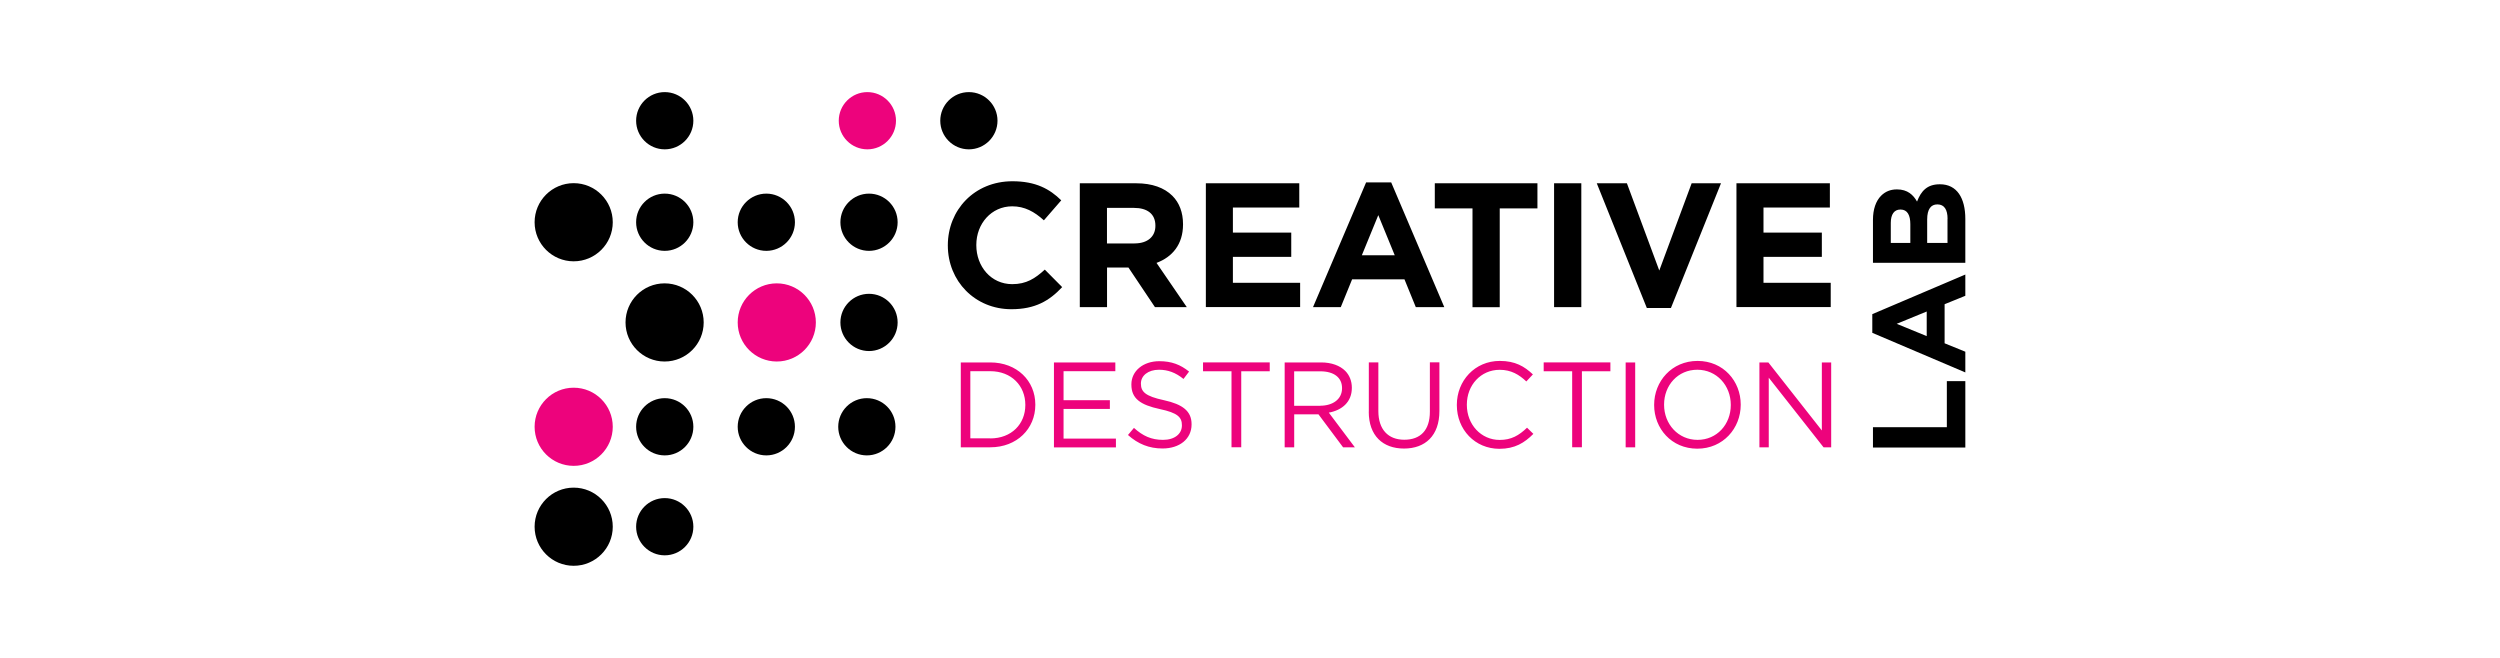 <?xml version="1.0" encoding="UTF-8"?><svg id="Layer_2" xmlns="http://www.w3.org/2000/svg" viewBox="0 0 380 100"><defs><style>.cls-1{fill:none;}.cls-2{fill:#ed037c;}</style></defs><g id="cdl"><path d="M136.11,64.87c0,2.4-1.95,4.35-4.35,4.35s-4.35-1.95-4.35-4.35,1.95-4.35,4.35-4.35,4.35,1.94,4.35,4.35ZM93.14,33.78c0,3.28-2.66,5.94-5.94,5.94s-5.94-2.66-5.94-5.94,2.66-5.94,5.94-5.94,5.94,2.66,5.94,5.94h0ZM105.39,33.78c0,2.4-1.95,4.35-4.35,4.35s-4.35-1.95-4.35-4.35,1.95-4.35,4.35-4.35,4.35,1.95,4.35,4.35h0ZM120.83,33.78c0,2.4-1.95,4.35-4.35,4.35s-4.35-1.95-4.35-4.35,1.95-4.35,4.35-4.35,4.35,1.95,4.35,4.35h0ZM136.44,33.78c0,2.4-1.95,4.35-4.35,4.35s-4.35-1.95-4.35-4.35,1.95-4.35,4.35-4.35,4.35,1.95,4.35,4.35h0Z"/><path class="cls-2" d="M93.14,64.87c0,3.28-2.66,5.94-5.94,5.94s-5.94-2.66-5.94-5.94,2.66-5.94,5.94-5.94,5.94,2.66,5.94,5.94Z"/><path d="M105.39,64.87c0,2.4-1.95,4.35-4.35,4.35s-4.35-1.95-4.35-4.35,1.95-4.35,4.35-4.35,4.35,1.94,4.35,4.35ZM120.83,64.87c0,2.4-1.95,4.35-4.35,4.35s-4.35-1.95-4.35-4.35,1.95-4.35,4.35-4.35,4.35,1.94,4.35,4.35ZM106.96,49.01c0,3.28-2.66,5.94-5.94,5.94s-5.94-2.66-5.94-5.94,2.66-5.94,5.94-5.94,5.94,2.66,5.94,5.94Z"/><path class="cls-2" d="M124.01,49.01c0,3.28-2.66,5.94-5.94,5.94s-5.94-2.66-5.94-5.94,2.66-5.94,5.94-5.94,5.94,2.66,5.94,5.94Z"/><path d="M136.44,49.01c0,2.4-1.95,4.35-4.35,4.35s-4.35-1.95-4.35-4.35,1.95-4.35,4.35-4.35,4.35,1.95,4.35,4.35ZM105.39,80.06c0,2.4-1.95,4.35-4.35,4.35s-4.35-1.95-4.35-4.35,1.95-4.35,4.35-4.35,4.35,1.95,4.35,4.35ZM93.14,80.06c0,3.28-2.66,5.94-5.94,5.94s-5.94-2.66-5.94-5.94,2.66-5.94,5.94-5.94,5.94,2.66,5.94,5.94ZM151.62,18.35c0,2.4-1.95,4.35-4.35,4.35s-4.35-1.95-4.35-4.35,1.95-4.35,4.35-4.35,4.35,1.95,4.35,4.35Z"/><path class="cls-2" d="M136.19,18.35c0,2.4-1.95,4.35-4.35,4.35s-4.35-1.95-4.35-4.35,1.95-4.35,4.35-4.35,4.35,1.95,4.35,4.35Z"/><path d="M105.39,18.35c0,2.4-1.95,4.35-4.35,4.35s-4.35-1.95-4.35-4.35,1.95-4.35,4.35-4.35,4.35,1.95,4.35,4.35ZM284.69,68.02v-3.09h11.23v-7h2.81v10.09h-14.04ZM284.59,50.6v-2.85l14.14-6.02v3.23l-3.15,1.28v5.94l3.15,1.28v3.15l-14.14-6.02h0ZM292.86,47.35l-4.56,1.87,4.56,1.87v-3.73h0ZM284.69,39.94v-6.52c0-1.6.44-2.87,1.24-3.67.64-.64,1.43-.96,2.39-.96h.04c1.58,0,2.47.84,3.03,1.85.62-1.63,1.56-2.63,3.45-2.63h.04c2.57,0,3.85,2.09,3.85,5.26v6.68h-14.05ZM290.37,34.08c0-1.36-.44-2.23-1.48-2.23h-.04c-.92,0-1.45.72-1.45,2.03v3.05h2.97v-2.85h0ZM296.03,33.26c0-1.36-.48-2.19-1.53-2.19h-.04c-.94,0-1.53.7-1.53,2.29v3.57h3.09v-3.67h0ZM144.07,37.33v-.05c0-5.35,4.03-9.73,9.82-9.73,3.55,0,5.67,1.18,7.42,2.9l-2.64,3.04c-1.45-1.32-2.93-2.13-4.81-2.13-3.17,0-5.46,2.64-5.46,5.86v.05c0,3.23,2.23,5.92,5.46,5.92,2.15,0,3.47-.86,4.95-2.21l2.64,2.66c-1.94,2.07-4.09,3.36-7.72,3.36-5.54,0-9.66-4.28-9.66-9.68h0ZM164.11,27.86h8.61c2.39,0,4.25.67,5.49,1.91,1.05,1.05,1.61,2.53,1.61,4.3v.05c0,3.04-1.64,4.95-4.03,5.84l4.6,6.72h-4.84l-4.03-6.02h-3.25v6.02h-4.14v-18.82h0ZM172.45,37c2.02,0,3.17-1.07,3.17-2.66v-.05c0-1.78-1.24-2.69-3.25-2.69h-4.11v5.41h4.2,0ZM183.29,27.86h14.2v3.68h-10.09v3.82h8.87v3.68h-8.87v3.95h10.22v3.68h-14.33v-18.82h0ZM207.64,27.72h3.82l8.07,18.96h-4.33l-1.72-4.22h-7.96l-1.72,4.22h-4.22l8.07-18.96h0ZM212,38.8l-2.5-6.1-2.5,6.1h5,0ZM223.82,31.68h-5.73v-3.82h15.6v3.82h-5.73v15.01h-4.14v-15.01h0ZM236.22,27.86h4.14v18.82h-4.14v-18.82h0ZM242.72,27.86h4.57l4.92,13.26,4.92-13.26h4.46l-7.61,18.96h-3.66l-7.61-18.96h0ZM263.94,27.86h14.2v3.68h-10.09v3.82h8.87v3.68h-8.87v3.95h10.22v3.68h-14.33v-18.82h0Z"/><path class="cls-2" d="M146.04,55.09h4.48c4.05,0,6.85,2.78,6.85,6.41v.04c0,3.63-2.8,6.45-6.85,6.45h-4.48v-12.9ZM150.51,66.64c3.26,0,5.34-2.21,5.34-5.07v-.04c0-2.86-2.08-5.11-5.34-5.11h-3.02v10.21h3.02ZM160.2,55.09h9.33v1.33h-7.87v4.41h7.04v1.33h-7.04v4.51h7.96v1.33h-9.42v-12.9h0ZM171.46,66.11l.9-1.07c1.35,1.22,2.64,1.82,4.42,1.82s2.87-.92,2.87-2.19v-.04c0-1.2-.64-1.88-3.35-2.45-2.97-.64-4.33-1.6-4.33-3.72v-.04c0-2.03,1.79-3.52,4.24-3.52,1.88,0,3.22.53,4.53,1.58l-.85,1.12c-1.2-.98-2.4-1.4-3.72-1.4-1.68,0-2.75.92-2.75,2.08v.04c0,1.22.66,1.9,3.5,2.51,2.87.63,4.2,1.68,4.2,3.65v.04c0,2.21-1.84,3.65-4.41,3.65-2.05,0-3.72-.68-5.27-2.06h0ZM187.19,56.43h-4.33v-1.35h10.14v1.35h-4.33v11.55h-1.48v-11.55h0ZM195.26,55.09h5.55c1.58,0,2.86.48,3.67,1.29.63.63,1,1.53,1,2.54v.04c0,2.14-1.48,3.39-3.5,3.76l3.96,5.27h-1.79l-3.74-5.01h-3.69v5.01h-1.45v-12.9h0ZM200.67,61.67c1.93,0,3.32-1,3.32-2.65v-.04c0-1.58-1.22-2.54-3.3-2.54h-3.98v5.24h3.96ZM208.06,62.58v-7.5h1.45v7.41c0,2.78,1.48,4.35,3.94,4.35s3.89-1.44,3.89-4.26v-7.5h1.45v7.39c0,3.76-2.16,5.71-5.38,5.71s-5.36-1.95-5.36-5.6h0ZM221.44,61.57v-.04c0-3.65,2.73-6.67,6.53-6.67,2.34,0,3.74.83,5.03,2.05l-1,1.07c-1.09-1.03-2.3-1.77-4.05-1.77-2.86,0-4.99,2.32-4.99,5.29v.04c0,2.99,2.16,5.33,4.99,5.33,1.77,0,2.93-.68,4.16-1.86l.96.94c-1.35,1.36-2.82,2.27-5.16,2.27-3.72,0-6.47-2.93-6.47-6.63h0ZM238.97,56.43h-4.33v-1.35h10.14v1.35h-4.33v11.55h-1.48v-11.55h0ZM247.1,55.09h1.45v12.9h-1.45v-12.9ZM251.43,61.57v-.04c0-3.56,2.67-6.67,6.6-6.67s6.56,3.08,6.56,6.63c.01.01.01.02,0,.04,0,3.56-2.67,6.67-6.6,6.67s-6.56-3.08-6.56-6.63h0ZM263.08,61.57v-.04c0-2.93-2.14-5.33-5.09-5.33s-5.05,2.36-5.05,5.29v.04c0,2.93,2.14,5.33,5.09,5.33s5.05-2.36,5.05-5.29h0ZM267.43,55.09h1.36l8.13,10.34v-10.34h1.42v12.9h-1.16l-8.33-10.58v10.58h-1.42v-12.9Z"/><rect class="cls-1" width="380" height="100"/></g></svg>